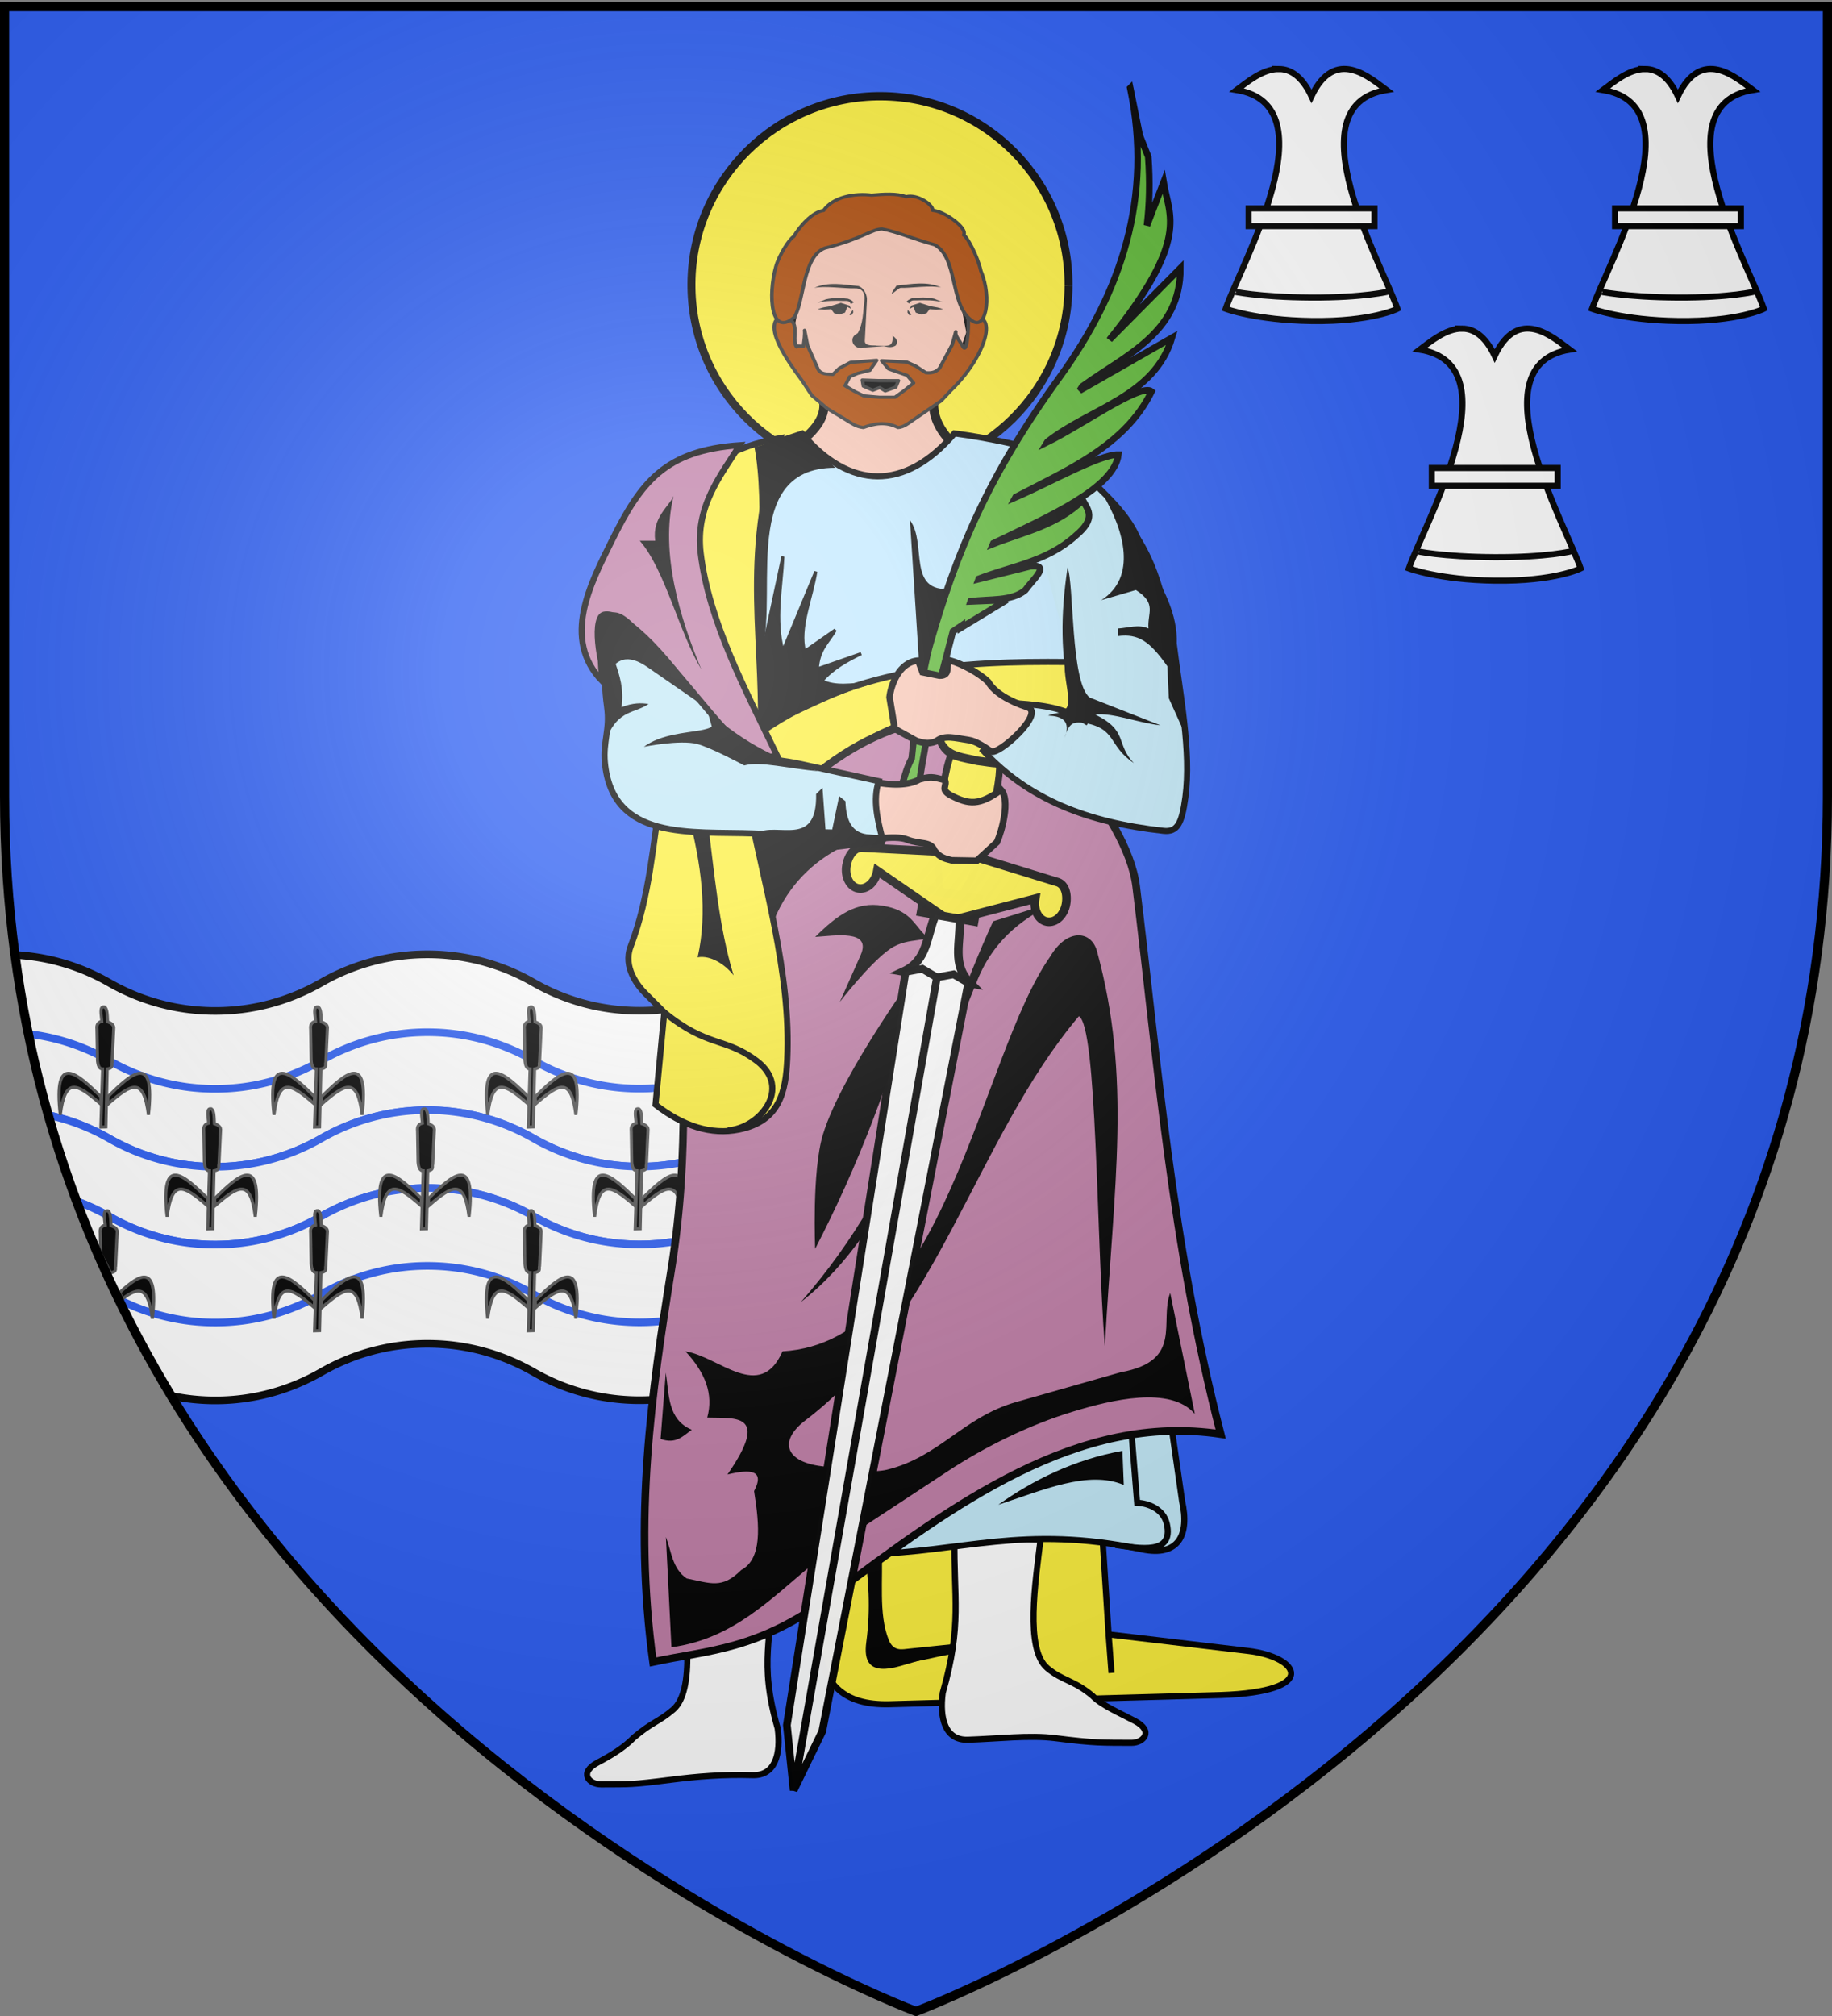 <svg xmlns="http://www.w3.org/2000/svg" xmlns:xlink="http://www.w3.org/1999/xlink" width="600" height="660" version="1.0"><rect width="100%" height="100%" fill="#808080" stroke="none"/><desc>Flag of Canton of Valais (Wallis)</desc><defs><g id="d"><path id="c" d="M0 0v1h.5z" transform="rotate(18 3.157 -.5)"/><use xlink:href="#c" width="810" height="540" transform="scale(-1 1)"/></g><g id="e"><use xlink:href="#d" width="810" height="540" transform="rotate(72)"/><use xlink:href="#d" width="810" height="540" transform="rotate(144)"/></g><radialGradient xlink:href="#a" id="h" cx="221.445" cy="226.331" r="300" fx="221.445" fy="226.331" gradientTransform="matrix(1.353 0 0 1.349 -77.63 -85.747)" gradientUnits="userSpaceOnUse"/><linearGradient id="a"><stop offset="0" style="stop-color:white;stop-opacity:.314"/><stop offset=".19" style="stop-color:white;stop-opacity:.251"/><stop offset=".6" style="stop-color:#6b6b6b;stop-opacity:.125"/><stop offset="1" style="stop-color:black;stop-opacity:.125"/></linearGradient></defs><g style="display:inline"><path d="M300 658.5s298.5-112.32 298.5-397.772V2.176H1.5v258.552C1.5 546.18 300 658.5 300 658.5" style="fill:#2b5df2;fill-opacity:1;fill-rule:evenodd;stroke:none;stroke-width:1px;stroke-linecap:butt;stroke-linejoin:miter;stroke-opacity:1"/><g transform="translate(300)"><path d="M-21 312.406c-12.667 0-24.52 3.355-34.75 9.219-10.233 5.868-22.078 9.281-34.75 9.281-12.667 0-24.52-3.354-34.75-9.219a69.6 69.6 0 0 0-34.75-9.25 69.65 69.65 0 0 0-34.75 9.25c-10.233 5.868-22.078 9.282-34.75 9.282a69.65 69.65 0 0 1-34.75-9.25c-9.175-5.262-19.642-8.481-30.844-9.094 7.396 55.397 26.288 103.306 51.156 144.344 4.654.98 9.487 1.5 14.438 1.5 12.672 0 24.517-3.414 34.75-9.281a69.65 69.65 0 0 1 34.75-9.25 69.6 69.6 0 0 1 34.75 9.25c10.23 5.864 22.083 9.218 34.75 9.218 12.672 0 24.517-3.413 34.75-9.281 10.23-5.864 22.083-9.219 34.75-9.219 12.672 0 24.517 3.351 34.75 9.219a69.65 69.65 0 0 0 34.75 9.25v-127.5a69.65 69.65 0 0 1-34.75-9.25c-10.233-5.868-22.078-9.219-34.75-9.219z" style="fill:#fff;fill-opacity:1;stroke:#000;stroke-width:2.5;stroke-miterlimit:4;stroke-opacity:1;stroke-dasharray:none"/><path d="M-21 337.906c-12.667 0-24.52 3.355-34.75 9.219-10.233 5.868-22.078 9.281-34.75 9.281-12.667 0-24.52-3.354-34.75-9.219a69.6 69.6 0 0 0-34.75-9.25 69.65 69.65 0 0 0-34.75 9.25c-10.233 5.868-22.078 9.282-34.75 9.282a69.65 69.65 0 0 1-34.75-9.25 69.4 69.4 0 0 0-26.437-8.719 368 368 0 0 0 6.5 26.563 69.4 69.4 0 0 1 19.937 7.656 69.65 69.65 0 0 0 34.75 9.25c12.672 0 24.517-3.414 34.75-9.281a69.65 69.65 0 0 1 34.75-9.25 69.6 69.6 0 0 1 34.75 9.25c10.23 5.864 22.083 9.218 34.75 9.218 12.672 0 24.517-3.413 34.75-9.281 10.23-5.864 22.083-9.219 34.75-9.219 12.672 0 24.517 3.351 34.75 9.219a69.65 69.65 0 0 0 34.75 9.25v-25.5a69.65 69.65 0 0 1-34.75-9.25c-10.233-5.868-22.078-9.219-34.75-9.219z" style="fill:#fff;fill-opacity:1;stroke:#2b5df2;stroke-width:2.5;stroke-miterlimit:4;stroke-opacity:1;stroke-dasharray:none"/><path d="M-21 363.406c-12.667 0-24.52 3.355-34.75 9.219-10.233 5.868-22.078 9.281-34.75 9.281-12.667 0-24.52-3.354-34.75-9.219a69.6 69.6 0 0 0-34.75-9.25 69.65 69.65 0 0 0-34.75 9.25c-10.233 5.868-22.078 9.282-34.75 9.282a69.65 69.65 0 0 1-34.75-9.25 69.4 69.4 0 0 0-19.937-7.656 367 367 0 0 0 9.25 28.187 69.5 69.5 0 0 1 10.687 4.969 69.65 69.65 0 0 0 34.75 9.25c12.672 0 24.517-3.414 34.75-9.281a69.65 69.65 0 0 1 34.75-9.25 69.6 69.6 0 0 1 34.75 9.25c10.23 5.864 22.083 9.218 34.75 9.218 12.672 0 24.517-3.413 34.75-9.281 10.23-5.864 22.083-9.219 34.75-9.219 12.672 0 24.517 3.351 34.75 9.219a69.65 69.65 0 0 0 34.75 9.25v-25.5a69.65 69.65 0 0 1-34.75-9.25c-10.233-5.868-22.078-9.219-34.75-9.219z" style="fill:#fff;fill-opacity:1;stroke:#2b5df2;stroke-width:2.5;stroke-miterlimit:4;stroke-opacity:1;stroke-dasharray:none"/><path d="M-21 388.906c-12.667 0-24.52 3.355-34.75 9.219-10.233 5.868-22.078 9.281-34.75 9.281-12.667 0-24.52-3.354-34.75-9.219a69.6 69.6 0 0 0-34.75-9.25 69.65 69.65 0 0 0-34.75 9.25c-10.233 5.868-22.078 9.282-34.75 9.282a69.65 69.65 0 0 1-34.75-9.25 69.5 69.5 0 0 0-10.687-4.969 373 373 0 0 0 13.78 32.125 69.6 69.6 0 0 0 31.657 7.594c12.672 0 24.517-3.414 34.75-9.281a69.65 69.65 0 0 1 34.75-9.25 69.6 69.6 0 0 1 34.75 9.25c10.23 5.864 22.083 9.218 34.75 9.218 12.672 0 24.517-3.413 34.75-9.281 10.23-5.864 22.083-9.219 34.75-9.219 12.672 0 24.517 3.351 34.75 9.219a69.65 69.65 0 0 0 34.75 9.25v-25.5a69.65 69.65 0 0 1-34.75-9.25c-10.233-5.868-22.078-9.219-34.75-9.219z" style="fill:#fff;fill-opacity:1;stroke:#2b5df2;stroke-width:2.5;stroke-miterlimit:4;stroke-opacity:1;stroke-dasharray:none"/><g id="f"><path d="M1532.943 357.97c-1.45-.105-.794 2.645-.639 4.723-1.904.462-1.641 1.934-1.601 2.739l.175 9.998c.139 1.635.532 2.86 1.684 2.86l-.584 19.02 1.65-.051.436-18.96c2.244-.402 1.281-1.455 1.617-2.193l.51-10.894c.215-1.333-.78-1.939-2.002-2.357-.103-2.335-.072-4.753-1.246-4.885z" style="fill:#000;fill-opacity:1;fill-rule:evenodd;stroke:#555;stroke-width:1;stroke-linecap:butt;stroke-linejoin:miter;stroke-miterlimit:4;stroke-opacity:1;stroke-dasharray:none" transform="translate(-1798.953 -28.325)"/><path d="M1534.263 387.376c7.652-7.514 15.701-14.927 13.309 5.935-1.588-12.518-5.432-10.33-13.173-3.604zM1532 387.376c-7.651-7.514-15.701-14.927-13.308 5.935 1.588-12.518 5.431-10.33 13.173-3.604z" style="fill:#000;fill-opacity:1;fill-rule:evenodd;stroke:#555;stroke-width:1;stroke-linecap:butt;stroke-linejoin:miter;stroke-miterlimit:4;stroke-opacity:1;stroke-dasharray:none" transform="translate(-1798.953 -28.325)"/></g><use xlink:href="#f" width="600" height="660" transform="translate(34.99 33.343)"/><use xlink:href="#f" width="600" height="660" transform="translate(69.99)"/><use xlink:href="#f" width="600" height="660" transform="translate(105 33.343)"/><use xlink:href="#f" width="600" height="660" transform="translate(69.99 66.686)"/><use xlink:href="#f" width="600" height="660" transform="translate(139.99)"/><use xlink:href="#f" width="600" height="660" transform="translate(175 33.343)"/><use xlink:href="#f" width="600" height="660" transform="translate(139.99 66.686)"/><path d="M1532.943 357.97c-1.45-.105-.794 2.645-.639 4.723-1.904.462-1.641 1.934-1.601 2.739l.113 6.42 3.248 6.447c2.244-.402 1.281-1.455 1.617-2.193l.51-10.894c.215-1.333-.78-1.939-2.002-2.357-.103-2.335-.072-4.753-1.246-4.885zM1536.99 384.748c6.69-6.249 12.69-9.82 10.582 8.563-1.334-10.513-4.259-10.654-9.747-6.445z" style="fill:#000;fill-opacity:1;fill-rule:evenodd;stroke:#555;stroke-width:1;stroke-linecap:butt;stroke-linejoin:miter;stroke-miterlimit:4;stroke-opacity:1;stroke-dasharray:none" transform="matrix(1.012 0 0 1 -1816.241 38.404)"/></g></g><g style="display:inline"><path d="M1073.82 78.83c-.819 32.419-28.953 58.065-62.84 57.283-33.887-.783-60.695-27.699-59.877-60.118.818-32.42 28.952-58.066 62.84-57.284 33.87.782 60.67 27.673 59.877 60.077" style="fill:#fcef3c;fill-opacity:1;stroke:#000;stroke-width:2.588;stroke-linejoin:round;stroke-miterlimit:4;stroke-opacity:1;stroke-dasharray:none" transform="matrix(1.006 -.018 .018 1.051 -731.722 30.086)"/><path d="M268.767 132.215c4.673 9.938-6.544 16.987-17.872 24.016l32.952 20.665 40.77-15.638c-7.914-8.83-21.39-15.576-18.43-28.484z" style="fill:#f7c5b4;stroke:#000;stroke-width:3;stroke-linecap:butt;stroke-linejoin:miter;stroke-opacity:1" transform="translate(0 -4)"/><path d="m247.623 151.03-2.254 95.066 112.176-3.649-5.273-86.291c-11.596-5.564-28.077-8.714-39.673-10.272-16.183 18.977-34.375 18.475-49.915.072z" style="fill:#c1e8ff;fill-opacity:1;stroke:#000;stroke-width:2;stroke-linecap:butt;stroke-linejoin:miter;stroke-opacity:1" transform="translate(0 -4)"/><path d="M246.57 245.67c31.766-23.343 67.693-25.275 103.227-24.935-.859 7.169 5 17.95-4.151 16.916-51.934-5.868-63.673 9.982-87.701 28.156z" style="fill:#fcef3c;stroke:#000;stroke-width:2;stroke-linecap:butt;stroke-linejoin:miter;stroke-opacity:1" transform="translate(0 -4)"/><path d="M263.212 515.608c7.591 16.2-3.196 47.2 28.277 46.326l108.294-3.008c32.648-1.072 25.847-12.447 9.024-14.44l-45.724-5.414-3.008-47.529z" style="fill:#fcef3c;fill-opacity:1;stroke:#000;stroke-width:2;stroke-linecap:butt;stroke-linejoin:miter;stroke-miterlimit:4;stroke-opacity:1;stroke-dasharray:none" transform="translate(0 -4)"/><path d="M311.5 61.567c-10.457.003-20.905-.442-22.687 9.527-1.119 6.253-1.273 12.098-.688 17.656l-.125-.5-1.5 8.844 1.375 4.531 3.031-.125c2.768 8.353 7.171 16.033 12.5 23.313h15.844c5.355-7.156 10.41-14.462 12.375-23.313l3.344.125 1.406-4.531-1.531-8.844c.288-3.947.246-11.63-.594-17.156-1.817-9.979-12.293-9.53-22.75-9.527z" style="fill:#f7c5b4;fill-opacity:1;stroke:#000;stroke-width:1;stroke-linecap:butt;stroke-linejoin:round;stroke-miterlimit:4;stroke-opacity:1;stroke-dasharray:none" transform="matrix(1.158 0 0 1.045 -72.46 7.39)"/><path d="M314.996 98.09c1.553 1.163 1.492 2.159.904 3.1-1.206.811-2.296.464-3.395.2l-1.36.12-4.26.323c-1.118.745-3.739-.566-3.15-2.971.57-1.436 1.267-1.124 1.565-1.787 1.446-3.22 1.326-6.115 1.749-9.965.327-3.294-1.36-3.886-2.736-3.823-2.392.113-9.003-.911-11.491-.13 3.808-2.06 8.498-1.094 12.611-.597 1.783.8 2.463 3.218 2.327 4.53l-.583 12.48c-.188 2.048 2.599 1.431 3.396 1.667 3.15.029 4.694.623 4.423-3.147" style="fill:#313131;fill-opacity:1;stroke:none" transform="matrix(1.158 0 0 1.045 -72.46 7.39)"/><path d="M360.756 84.02c.413-1.214 1.24-.951 1.957-.985 2.5-.116 5.002-.116 7.516.577l-2.427-1.09c-2.122-.499-4.19-.454-6.234-.175-.83.317-1.33.706-1.64 1.136z" style="fill:#313131;fill-opacity:1;stroke:none" transform="matrix(1.158 0 0 1.045 -119.923 11.568)"/><path d="m368.741 85.259-1.96-.39-3.06-1.054-2.368.839-.578 1.043 1.115-.609.68 1.796 1.637.614 1.427-.445.85-1.268 1.887.195 1.944-.205zM360.3 85.962l1.005 1.547-.484.301-.603-.967z" style="fill:#313131;fill-opacity:1;stroke:none" transform="matrix(1.158 0 0 1.045 -119.923 11.568)"/><path d="M360.908 84.193c.413-1.214 1.24-.952 1.958-.985 2.499-.116 5.001-.117 7.515.577l-2.426-1.09c-2.123-.5-4.19-.454-6.234-.175-.83.317-1.332.705-1.64 1.136z" style="fill:#313131;fill-opacity:1;stroke:none" transform="matrix(-1.158 0 0 1.045 696.59 11.568)"/><path d="m368.741 85.259-1.96-.39-3.06-1.054-2.368.839-.578 1.043 1.115-.609.68 1.796 1.637.614 1.427-.445.85-1.268 1.887.195 1.944-.205zM360.3 85.962l1.005 1.547-.484.301-.603-.967z" style="fill:#313131;fill-opacity:1;stroke:none" transform="matrix(-1.158 0 0 1.045 696.59 11.568)"/><path d="m311.925 105.922 1.948 2.577 5.266 2.053 1.83 2.369-2.584 2.31-2.692 2.153h-4.414l-4.415-.43-2.584-1.4-2.692-1.772 1.292-2.8 2.261-1.076 3.444-.96 1.94-3.132-7.43.646-3.122 1.83-1.83 1.939c-1.588-.162-3.38.083-4.2-1.615l-2.951-7.374-.863-4.809c.144 1.185-.084 3.02-.368 5.07-1.94-.24-1.076-.248-1.886.124-1.828-2.606 2.3-10.075-5.528-8.766-3.748 4.426 6.55 18.27 7.397 19.846l2.415 4.092 4.401 4.14 5.497 3.678c1.471.984 2.627 2.007 4.7 2.26 3.109-1.253 6.286-1.96 9.797 0 1.55-.086 2.891-1.297 4.016-2.153l8.21-6.245 2.695-3.188c9.731-10.346 14.436-25.819 4.717-22.644.57-1.467.187 11.71-1.223 8.98-1.247-2.412-2.312-3.49-2.077-4.787l-1.011 4.105-3.59 7.348c-.797.961-1.87 1.648-3.877 1.4l-2.799-2.046-2.584-1.292z" style="fill:#a40;fill-opacity:1;stroke:#313131;stroke-width:1;stroke-linecap:butt;stroke-linejoin:round;stroke-miterlimit:4;stroke-opacity:1;stroke-dasharray:none" transform="matrix(1.158 0 0 1.045 -72.46 7.39)"/><path d="m306.461 111.99.295 1.9 2.692 1.292 1.938-.829 1.558 1.045 2.964-1.185.778-2.036-5.623-.01z" style="fill:#000;fill-opacity:1;stroke:#313131;stroke-width:1;stroke-linecap:butt;stroke-linejoin:round;stroke-miterlimit:4;stroke-opacity:1;stroke-dasharray:none" transform="matrix(1.158 0 0 1.045 -72.46 7.39)"/><path d="M287.064 67.036c-.996.444-4.056 5.499-5.049 9.415-2.3 9.071-1.43 22.306 5.235 15.828 2.775-5.031 2.335-18.948 8.554-21.599 10.594-2.889 13.294-6.009 16.268-6.017 4.425.934 9.12 3.264 14.846 4.946 6.57 4.002 4.334 18.44 10.164 23.442 4.17 4.208 6.196-6.568 2.925-15.16-1-4.96-4.087-11.108-4.893-11.312 1.29-2.171-5.61-7.639-8.761-7.74.138-1.861-4.473-5.24-7.527-4.274-2.617-1.118-6.367-.82-9.748-.499-4.675-.665-10.944.516-13.56 4.799-3.115.361-6.793 4.966-8.454 8.17z" style="fill:#a40;fill-opacity:1;stroke:#313131;stroke-width:1;stroke-linecap:butt;stroke-linejoin:round;stroke-miterlimit:4;stroke-opacity:1;stroke-dasharray:none" transform="matrix(1.158 0 0 1.045 -72.46 7.39)"/><path d="M317.25 83.135c2.39.113 9.002-.911 11.49-.13-3.808-2.06-8.498-1.094-12.611-.597-3.187 5.06.169.96 1.12.727" style="fill:#313131;fill-opacity:1;stroke:none" transform="matrix(1.158 0 0 1.045 -72.46 7.39)"/><path d="M316.566 544.524c-10.042-1.625-29.914 10.793-29.342-5.994l-.947-31.867" style="fill:none;stroke:#000;stroke-width:2;stroke-linecap:butt;stroke-linejoin:miter;stroke-opacity:1" transform="translate(0 -4)"/><path d="M288.746 510.88c.563 10.115-1.093 21.497 2.322 29.982 1.563 3.885 4.33 3.105 6.83 2.848l26.033-2.671-29.042 8.378c-10.54 3.04-11.972-1.843-11.17-7.82 1.5-11.177.664-20.796-.558-30.159z" style="fill:#000;stroke:none" transform="translate(0 -4)"/><path d="M312.609 507.536c-.341 19.268 2.565 28.361-3.853 50.668-1.105 8.343.787 15.566 8.184 15.346 9.667-.288 20.186-1.586 28.647-.512 13.13 1.667 15.462 1.488 24.995 1.535 3.91.019 7.445-3.8 1.093-7.162-5.003-2.648-10.856-5.126-13.811-8.184-6.155-5.209-9.987-4.977-14.885-9.136-7.341-6.233-3.862-28.307-2.195-42.046zM252.84 521.144c.34 19.268-4.566 26.361 1.852 48.668 1.105 8.343-.787 15.567-8.185 15.346-9.666-.288-18.185.414-26.646 1.489-13.13 1.667-13.463 1.488-22.995 1.534-3.91.02-7.445-3.8-1.093-7.161 5.003-2.649 8.856-5.127 11.811-8.185 6.155-5.209 7.987-4.977 12.885-9.136 7.34-6.233 4.287-28.307 2.195-42.045z" style="fill:#fff;stroke:#000;stroke-width:2;stroke-linecap:butt;stroke-linejoin:miter;stroke-opacity:1" transform="translate(0 -4)"/><path d="M284.703 512.745c29.746-.514 50.475-9.703 89.245-1.524 12.219 2.578 15.615-4.919 13.202-15.74l-4.57-31.99-83.275 34.02z" style="fill:#c1e8f7;fill-opacity:1;stroke:#000;stroke-width:2;stroke-linecap:butt;stroke-linejoin:miter;stroke-opacity:1" transform="translate(0 -4)"/><path d="M365.31 509.799c8.105 1.111 19.076 3.264 16.854-6.835-1.086-4.934-6.158-6.862-9.74-6.976l-2.538-31.482" style="fill:none;stroke:#000;stroke-width:2;stroke-linecap:butt;stroke-linejoin:miter;stroke-opacity:1" transform="translate(0 -4)"/><path d="M335.408 237.736s33.679 32.008 36.7 56.472c7.146 57.864 11.398 116.115 27.675 179.286-46.62-6.982-86.976 22.516-127.546 52.944-23.798 17.848-40.391 17.782-58.358 21.659-6.442-47.14-.52-87.93 6.016-128.75 6.221-38.858 3.173-70.765 3.61-105.285l34.44-48.255c29.313-28.81 53.364-28.306 77.463-28.07z" style="fill:#be7ca5;fill-opacity:1;stroke:#000;stroke-width:2.5;stroke-linecap:butt;stroke-linejoin:miter;stroke-miterlimit:4;stroke-opacity:1;stroke-dasharray:none" transform="translate(0 -4)"/><path d="M352.969 310.219c-2.912.136-6.271 2.29-9 6.906-23.21 33.086-34.405 126.144-87.688 129.281-7.381 16.807-20.844 1.683-31.781 0 6.444 6.971 9.256 13.937 7.125 21.688 9.036.297 20.784-1.775 6.625 18.625 7.498-1.802 12.376-1.526 8.719 5.437 1.844 11.576 2.639 22.179-4.219 25.844-6.345 6.308-9.955 4.314-17.875 2.75-4.74-3.283-4.952-8.825-6.781-13.562l1.812 36.093c20.365-2.743 32.754-16.14 46.656-27.5l.344-1.531 43.594-28.656c12.323-8.102 26.734-15.146 40.844-19.438 12.706-3.865 31.886-8.55 39.968.719l-8.062-39.594c-3.63 9.375 4.438 22.245-16.187 25.969l-34.235 9.743c-17.392 4.95-25.169 17.99-42.328 22.163-4.772 1.16-13.377.046-17.125-.531l.063-.312c-15.846-.3-19.388-7.93-9.625-15.344 43.598-33.11 55.59-91.978 89.53-132.281 6.022 3.37 5.665 72.043 8.5 108.062 3.001-53.744 8.807-87.543-2.562-129.344-.94-3.46-3.401-5.324-6.312-5.187" style="fill:#000;stroke:none" transform="translate(0 -4)"/><path d="M262.295 430.274c31.508-24.575 42.031-67.174 57.857-105.503 5.867-14.209 16.071-20.894 26.801-25.95l-21.696 6.806c-19.16 41.55-26.578 83.098-62.962 124.647M301.86 319.666c-9.146 36.641-21.21 66.715-34.885 93.166 0 0-1.107-25.476 2.552-37.437 6.283-20.536 32.332-55.73 32.332-55.73M275.058 332.003s9.958-12.926 16.591-17.442c5.845-3.98 13.882-1.84 11.06-4.68-3.506-3.532-4.852-7.928-13.612-9.36-8.719-1.423-14.748 2.951-22.122 10.21 6.278-.38 18.674-2.56 14.89 5.957zM299.533 274.849c-19.265 1.579-41.515 10.975-48.353 37.408l-8.423-36.098z" style="fill:#000;stroke:none" transform="translate(0 -4)"/><path d="M218.052 453.374c1.123 7.19.542 15.329 8.508 18.718-2.822 1.963-5.104 4.824-10.21 2.978z" style="fill:#000;fill-opacity:1;stroke:none" transform="translate(0 -4)"/><path d="m363.083 539.072.947 12.62" style="fill:none;stroke:#000;stroke-width:2;stroke-linecap:butt;stroke-linejoin:miter;stroke-opacity:1" transform="translate(0 -4)"/><path d="M1170.793 214.294c-2.727.17-8.252.342-9.033.672-2.702 1.14-3.423 3.438-2.777 5.706.994 4.399 7.278 4.217 11.81 4.15 4.533.067 10.817.249 11.81-4.15.647-2.268-.074-4.566-2.776-5.706-.781-.33-6.306-.502-9.034-.672zM1169.817 226.44c-5.869 7.875-11.058-1.605-10.956 17.797.119 22.537 5.544 32.68 10.956 45.288 5.411-12.608 10.837-22.75 10.956-45.288.102-19.402-5.088-9.922-10.956-17.797z" style="opacity:.99;fill:#fcef3c;fill-opacity:1;stroke:#000;stroke-width:2.812;stroke-miterlimit:4;stroke-opacity:1;stroke-dasharray:none" transform="matrix(.788 .139 -.174 .985 -561.65 -144.826)"/><path d="M1157.122 223.877c-5.878-.078-3.731 5.716-1.679 7.63 3.765 3.508 9.171 2.867 15.35 3.173 6.18-.306 11.586.335 15.35-3.174 2.053-1.913 4.2-7.707-1.678-7.63h-27.344z" style="opacity:.99;fill:#fcef3c;fill-opacity:1;stroke:#000;stroke-width:2.812;stroke-miterlimit:4;stroke-opacity:1;stroke-dasharray:none" transform="matrix(.788 .139 -.174 .985 -561.65 -144.826)"/><path d="M340.287 182.523c.348-10.613 5.694-18.726 11.985-26.367 9.164 9.77 21.25 18.287 22.052 31.64 6.036 8.949 10.39 17.897 10.067 26.846 2.124 17.117 5.819 35.383 3.836 50.337-1.148 8.657-2.67 11.526-7.191 11.026-25.067-2.773-44.247-10.328-59.068-26.279l11.51-15.443c8.022.623 14.928 1.262 22.95 6.349" style="fill:#c1e8f7;fill-opacity:1;stroke:#000;stroke-width:2;stroke-linecap:butt;stroke-linejoin:miter;stroke-opacity:1" transform="translate(0 -4)"/><path d="m298.02 174.32 3.11 48.718 11.747-15.203-1.382-11.057c-14.684 1.324-7.74-14.834-13.475-22.459" style="fill:#000;stroke:none" transform="translate(0 -4)"/><path d="M370.165 32.825c7.477 35.773-2.961 66.81-23.018 94.512-23.693 32.725-33.897 57.467-42.501 87.458-2.402 8.373-4.844 25.037-6.065 37.488-3.234 6.287-1.881 8.183-5.058 10.383l7.506-2.115c2.358-16.605 5.844-29.96 11.051-49.82l2.814-1.901c-.018.217-.065.433-.081.65l14.924-9.075-11.876.506c.005-.015.018-.027.023-.042 6.138-.887 13.3.134 17.863-3.626 2.476-3.466 8.583-8.578 1.774-7.873l-17.031 4.246c.016-.044.05-.08.067-.125 10.701-4.15 22.26-5.598 31.631-14.023 6.958-5.752 4.173-8.55 2.433-11.69-8.684 8.364-19.36 10.346-29.406 14.33q.05-.12.103-.24c18.407-8.844 39.548-18.072 40.978-29.042-6.11-.104-22.087 8.976-33.724 14.026l.068-.125c16.84-8.82 35.836-16.771 44.516-34.557-3.46-2.879-22.637 10.91-34.168 16.594.034-.054.057-.112.09-.166 13.927-10.987 34.939-14.658 40.745-34.016l-30.225 17.288c.286-.455.57-.916.852-1.369 14.119-10.27 32.247-17.447 32.118-38.696L363.42 115.18l.112-.208c26.279-32.736 19.353-40.295 17.547-51.297l-5.438 14.123c.826-6.851 1.027-14.26.419-22.495l-2.77-6.96-3.125-15.517z" style="fill:#5ab532;stroke:#000;stroke-width:2.151;stroke-linecap:butt;stroke-linejoin:miter;stroke-miterlimit:4;stroke-opacity:1;stroke-dasharray:none" transform="translate(0 -4)"/><path d="M336.539 235.53c5.957 1.943-9.814 16.041-12.021 14.446s-5.125-3.393-7.243-3.693c-4.613-.655-7.904-1.797-10.657.401-2.854 1.15-4.537.38-6.404-.091l-7.176-3.978-1.7-10.341c.446-4.012 3.112-11.55 9.39-12.015l1.408 3.812 5.549 1.13c4.076.07 1.634-3.79 3.444-4.993 4.233 1.208 9.736 4.285 12.497 6.99 1.973 3.482 6.956 6.39 12.913 8.333z" style="fill:#f7c5b4;fill-opacity:1;stroke:#000;stroke-width:2.151;stroke-miterlimit:4;stroke-opacity:1;stroke-dasharray:none" transform="translate(0 -4)"/><path d="M1260.997 287.572v7.63h17.64v-7.63h-17.64z" style="opacity:.99;fill:#e20909;fill-opacity:1;stroke:#000;stroke-width:2.812;stroke-miterlimit:4;stroke-opacity:1;stroke-dasharray:none" transform="rotate(10 761.76 -5185.737)"/><path d="M1238.693 277.713c-2.87.084-4.394 3.266-4.394 6.653 0 3.714 2.293 6.744 5.127 6.744s5.127-3.03 5.127-6.744l26.24 12 26.241-12c0 3.714 2.294 6.744 5.127 6.744s5.127-3.03 5.127-6.744c0-3.387-1.525-6.57-4.395-6.653l-32.1-4z" style="opacity:.99;fill:#fcef3c;fill-opacity:1;stroke:#000;stroke-width:2.812;stroke-miterlimit:4;stroke-opacity:1;stroke-dasharray:none" transform="rotate(10 761.76 -5185.737)"/><path d="M1265.789 295.202c-1.715 7.452.1 15.16-7.05 20.141h22.156c-7.15-4.981-5.335-12.689-7.05-20.141h-8.056z" style="opacity:.99;fill:#fff;fill-opacity:1;stroke:#000;stroke-width:2.812;stroke-miterlimit:4;stroke-opacity:1;stroke-dasharray:none" transform="rotate(10 761.76 -5185.737)"/><path d="M1269.817 315.343v270.234l-5.884-20.646-4.55-249.588 5.217-1.953zM1269.817 315.343v270.234l5.884-20.646 4.55-249.588-5.217-1.953z" style="opacity:.99;fill:#fff;fill-opacity:1;stroke:#000;stroke-width:2.516;stroke-miterlimit:4;stroke-opacity:1;stroke-dasharray:none" transform="rotate(10 761.76 -5185.737)"/><path d="M288.945 278.437c2.709-.278 6.135-.376 8.119.423 4.322 1.74 7.743.396 9.028 3.676 1.897 2.424 3.74 2.597 5.593 3.123l8.203.144 6.642-6.106c1.62-3.698 4.346-13.841 1.34-17.1-7.126 5.215-10.575 4.852-16.548 1.755-3.566-1.978-.932-3.054-1.898-5-4.27-1.07-4.575-1.157-8.317-.196-3.45 2.03-9.22 2.057-15.35.76" style="fill:#f7c5b4;fill-opacity:1;stroke:#000;stroke-width:2.151;stroke-miterlimit:4;stroke-opacity:1;stroke-dasharray:none" transform="translate(0 -4)"/><path d="M216.603 263.061c-2.76 17.038-3.708 34.162-10.067 50.816-2.594 6.792 2.402 12.948 4.794 15.34l6.232 6.233-2.876 30.201c9.108 7.069 18.207 9.982 27.325 8.15 13.58-2.728 15.337-12.793 15.82-23.01 1.322-27.958-7.7-57.64-13.423-86.771z" style="fill:#fcef3c;stroke:#000;stroke-width:2;stroke-linecap:butt;stroke-linejoin:miter;stroke-opacity:1" transform="translate(0 -4)"/><path d="M225.36 270.426c4.304 16.18 6.472 32.333 3.122 46.982 4.248-.785 9.078 2.398 11.787 5.923-4.952-16.167-6.337-34.315-8.657-51.943z" style="fill:#000;stroke:none" transform="translate(0 -4)"/><path d="M255.556 147.438c-8.92 1.512-27.755 6.55-28.873 20.856-2.294 29.344 11.19 51.953-.797 81.451h23.02c2.089-34.046-6.789-63.217 6.65-102.307z" style="fill:#fcef3c;stroke:#000;stroke-width:2;stroke-linecap:butt;stroke-linejoin:miter;stroke-opacity:1" transform="translate(0 -4)"/><path d="M199.657 201.64c-.964 12.104-2.474 22.091-.822 33.812 1.021 7.248-1.363 11.374-.73 18.151 2.422 25.91 28.312 22.5 48.861 23.267l41.979 1.567c-1.542-6.23-3.136-12.46-1.154-18.69l-25.54-5.622c-10.833-2.384-21.592-1.644-26.143-5.175l-6.204-22.491z" style="fill:#c1e8f7;fill-opacity:1;stroke:#000;stroke-width:2;stroke-linecap:butt;stroke-linejoin:miter;stroke-opacity:1" transform="translate(0 -4)"/><path d="M217.562 335.45c14.36 11.605 19.752 7.99 30.202 15.82 11.937 8.943.912 22.238-9.466 22.773" style="fill:none;stroke:#000;stroke-width:2;stroke-linecap:butt;stroke-linejoin:miter;stroke-opacity:1" transform="translate(0 -4)"/><path d="M246.916 252.064c-13.905-11.74-22.539-27.162-40.969-43.992-10.134-9.255-9.707 8.352-8.696 18.927-13.42-13.934-3.802-32.002 3.066-45.868 9.61-19.4 17.5-29.656 41.95-31.375-6.35 10.096-14.608 20.064-12.789 35.296 2.665 22.327 14.421 44.334 25.112 66.5z" style="fill:#be7ca5;fill-opacity:1;stroke:#000;stroke-width:2;stroke-linecap:butt;stroke-linejoin:miter;stroke-opacity:1" transform="translate(0 -4)"/><path d="M210.868 248.489c11.222-8.296 32.734-1.43 18.237-14.4 11.95 11.802 25.366 18.962 39.074 22.386-9.808-.755-19.126-3.378-24.428-1.88 0 0-10.869-5.868-15.502-7.046-5.623-1.429-17.381.94-17.381.94M371.347 253.82c-6.086-6.321-1.699-10.535-12.634-15.897 5.627-.701 14.24 2.778 21.361 3.535l-23.18-9.09c-6.331-4.848-5.119-37.696-7.271-42.544-2.32 15.97-2.297 27.938.909 43.908-.774 4.265-4.705 3.269-7.272 4.545 4.655.154 7.501 1.755 5.454 7.272 1.499-5.898 3.765-4.891 5.908-5 11.4 1.932 8 7.401 16.725 13.271M220.603 166.373c-1.512 3.521-7.05 7.001-6.02 14.652h-5.053c8.263 9.45 12.81 29.906 20.168 42.117-6.809-16.321-13.652-38.072-9.095-56.769" style="fill:#000;stroke:none" transform="translate(0 -4)"/><path d="M197.92 227.42c3.242-8.716 8.04-9.198 14.03-5.086l18.996 13.138c-13.277-19.76-26.654-32.635-33.275-31.218-5.432 1.162-2.022 18.23.25 23.166M273.614 157.136c-33.509-.123-16.8 46.925-25.423 63.264-.911-19.237 2.454-51.695-1.11-70.048 0 0 4.195-.979 6.565-2.073 2.219-1.024 8.293-2.073 8.293-2.073 9.961 10.638 7.69 6.896 11.675 10.93M267.29 263.942l2.091-2.014.974 13.577 2.208.06 2.273-10.91 2.058 1.647c.368 13.135 8.38 10.72 14.07 11.081l-1.364 3.17c-10.171-.167-21.022 4.892-30.674-.882l-11.22-2.83c6.597-4.071 19.954 5.204 19.584-12.899M361.183 165.901c7.054 11.745 11.263 27.154-.505 34.575l11.335-3.312c7.025 4.492 3.69 7.437 4.127 12.589-3.298-1.46-6.597-.201-9.895 0v2.474c6.465-.775 10.195 1.52 16.08 9.895l.472 10.476 5.821 12.896c-.58-4.908-3.808-29.004-4.459-33.178-2.456-15.743-6.873-33.46-22.976-46.415" style="fill:#000;stroke:none" transform="translate(0 -4)"/><path d="M201.496 220.94c1.438 4.26 2.897 8.503 2.08 14.566 3.78-1.454 6.44-1.418 8.844-1.04-4.571 3.144-9.774 1.864-13.525 10.75l-1.388-22.195z" style="fill:#000;stroke:none" transform="translate(0 -4)"/><path d="m256.4 186.214-6.51 30.435.624 24.987c5.264-1.18 20.646-10.23 33.352-13.732-4.963.14-10.054 1.303-14.714-.981 3.667-4.238 8.252-6.639 12.883-8.948L267.68 223c.402-6.59 3.723-8.803 5.886-12.752l-10.058 6.994c-2.12-7.592 2.303-17.364 3.682-26.122l-10.79 25.994c-2.78-10.3-.496-20.599 0-30.899z" style="fill:#000;stroke:#000;stroke-width:1px;stroke-linecap:butt;stroke-linejoin:miter;stroke-opacity:1" transform="translate(0 -4)"/><path d="M326.956 496.624c14.445-4.701 29.484-11.422 41.093-6.477l-.447-11.166c-15.881 2.85-29.415 9.669-40.646 17.643" style="fill:#000;stroke:none" transform="translate(0 -4)"/></g><g style="display:inline" transform="translate(-300)"><g id="g"><path d="M478.906 97.594c-5.425-.074-10.726 4.517-13.906 6.875 30.953 5.042 1.486 57.1-3.594 71.625 0 0 9.915 3.744 28.125 4 19.78.277 28.156-4 28.156-4-5.079-14.526-34.546-66.583-3.593-71.625-5.356-3.97-16.8-14.32-24.563 2.031-3.153-6.643-6.913-8.856-10.625-8.906z" style="fill:#fff;stroke:#000;stroke-width:2;stroke-linecap:butt;stroke-linejoin:miter;stroke-miterlimit:4;stroke-opacity:1;stroke-dasharray:none" transform="translate(300 10)"/><path d="M468.938 143.219v5.812h41.218v-5.812z" style="fill:#fff;fill-opacity:1;fill-rule:nonzero;stroke:#000;stroke-width:2;stroke-miterlimit:4;stroke-opacity:1;stroke-dasharray:none" transform="translate(300 10)"/><path d="M463.955 170.404c-.623-.043 8.212 1.91 25.468 2 17.255.09 25.756-2 25.467-2" style="fill:none;stroke:#000;stroke-width:2;stroke-linecap:butt;stroke-linejoin:miter;stroke-miterlimit:4;stroke-opacity:1;stroke-dasharray:none" transform="translate(300 10)"/></g><use xlink:href="#g" width="600" height="660" transform="translate(-60 -85)"/><use xlink:href="#g" width="600" height="660" transform="translate(60 -85)"/></g><path d="M300 658.5s298.5-112.32 298.5-397.772V2.176H1.5v258.552C1.5 546.18 300 658.5 300 658.5" style="opacity:1;fill:url(#h);fill-opacity:1;fill-rule:evenodd;stroke:none;stroke-width:1px;stroke-linecap:butt;stroke-linejoin:miter;stroke-opacity:1"/><path d="M300 658.5S1.5 546.18 1.5 260.728V2.176h597v258.552C598.5 546.18 300 658.5 300 658.5z" style="opacity:1;fill:none;fill-opacity:1;fill-rule:evenodd;stroke:#000;stroke-width:3;stroke-linecap:butt;stroke-linejoin:miter;stroke-miterlimit:4;stroke-dasharray:none;stroke-opacity:1"/></svg>